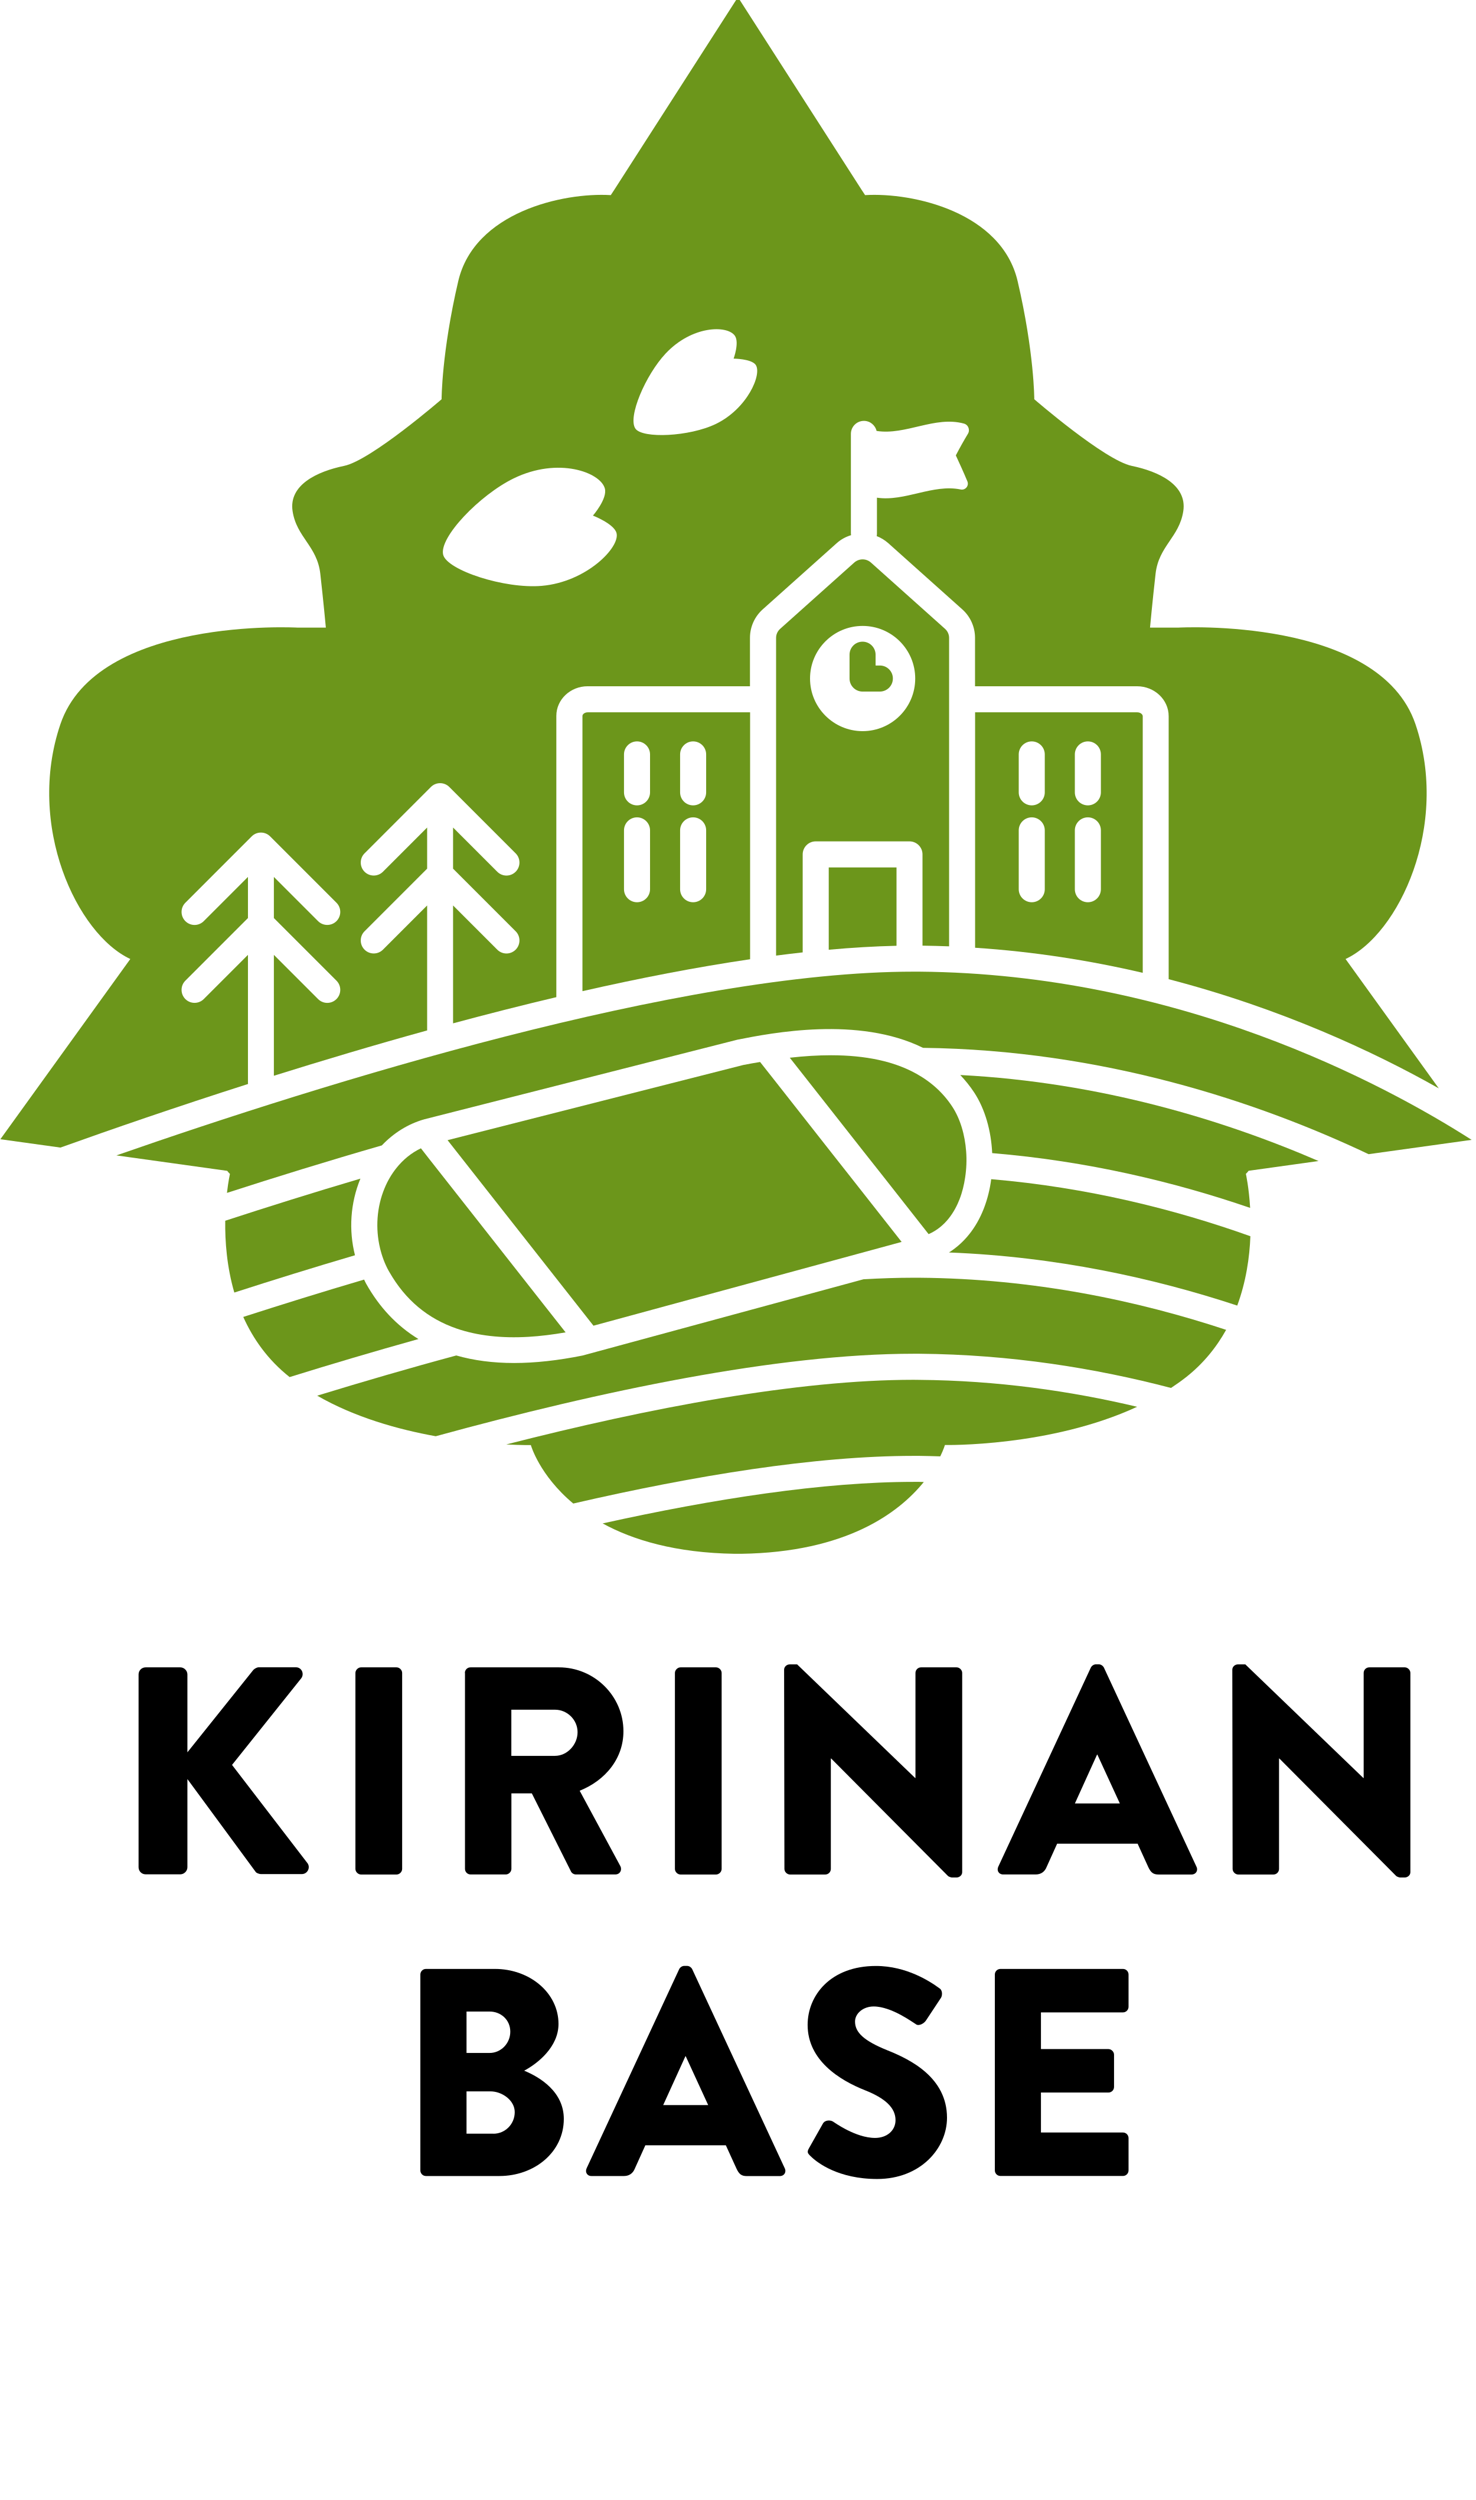 <svg id="logo-header" enable-background="new 0 0 239.12 404.89" viewBox="0 0 239.12 404.89" xmlns="http://www.w3.org/2000/svg">
<g class="logo-title">
<path d="m22.45 271.18c0-.62.48-1.15 1.15-1.15h5.61c.62 0 1.15.53 1.15 1.15v12.61l10.64-13.29c.19-.24.62-.48.91-.48h6.04c.91 0 1.39 1.05.86 1.77l-11.22 14.04 12.22 15.91c.53.72 0 1.77-.91 1.77h-6.61c-.34 0-.77-.19-.86-.34l-11.07-15.05v14.28c0 .62-.53 1.15-1.15 1.15h-5.61c-.67 0-1.15-.53-1.15-1.15z"/>
<path d="m57.58 270.94c0-.48.43-.91.91-.91h5.75c.48 0 .91.43.91.91v31.73c0 .48-.43.91-.91.91h-5.75c-.48 0-.91-.43-.91-.91z"/>
<path d="m75.31 270.94c0-.48.38-.91.91-.91h14.33c5.75 0 10.45 4.65 10.45 10.35 0 4.41-2.92 7.96-7.09 9.63l6.57 12.17c.34.62 0 1.39-.81 1.39h-6.37c-.38 0-.67-.24-.77-.43l-6.37-12.7h-3.31v12.22c0 .48-.43.91-.91.91h-5.7c-.53 0-.91-.43-.91-.91v-31.72zm14.62 13.42c1.97 0 3.64-1.82 3.64-3.83s-1.68-3.64-3.64-3.64h-7.09v7.48h7.09z"/>
<path d="m109.34 270.94c0-.48.43-.91.91-.91h5.75c.48 0 .91.43.91.91v31.73c0 .48-.43.91-.91.91h-5.75c-.48 0-.91-.43-.91-.91z"/>
<path d="m127.03 270.41c0-.48.43-.86.91-.86h1.2l19.12 18.4h.05v-17.01c0-.48.38-.91.91-.91h5.75c.48 0 .91.43.91.91v32.26c0 .48-.43.86-.91.86h-.77c-.14 0-.53-.14-.62-.24l-18.93-19.03h-.05v17.88c0 .48-.38.91-.91.91h-5.7c-.48 0-.91-.43-.91-.91z"/>
<path d="m161.72 302.33 15-32.26c.14-.29.48-.53.82-.53h.48c.34 0 .67.24.82.53l15 32.26c.29.62-.1 1.25-.81 1.25h-5.32c-.86 0-1.25-.29-1.68-1.2l-1.73-3.79h-13.04l-1.73 3.83c-.24.58-.77 1.15-1.73 1.15h-5.27c-.71.01-1.09-.62-.81-1.24zm19.7-10.26-3.64-7.91h-.05l-3.59 7.91z"/>
<path d="m199.64 270.41c0-.48.43-.86.91-.86h1.2l19.12 18.4h.05v-17.01c0-.48.38-.91.91-.91h5.75c.48 0 .91.43.91.91v32.26c0 .48-.43.86-.91.86h-.77c-.14 0-.53-.14-.62-.24l-18.93-19.03h-.05v17.88c0 .48-.38.91-.91.91h-5.7c-.48 0-.91-.43-.91-.91z"/>
<path d="m68.1 319.78c0-.48.38-.91.91-.91h11.17c5.65 0 10.3 3.88 10.3 8.91 0 3.69-3.31 6.37-5.56 7.57 2.54 1.05 6.42 3.4 6.42 7.81 0 5.37-4.74 9.25-10.45 9.25h-11.88c-.53 0-.91-.43-.91-.91zm11.22 12.7c1.82 0 3.35-1.53 3.35-3.45s-1.53-3.26-3.35-3.26h-3.74v6.71zm.62 13.08c1.87 0 3.45-1.53 3.45-3.5 0-1.92-2.06-3.36-3.93-3.36h-3.88v6.85h4.36z"/>
<path d="m95.03 351.17 15-32.26c.14-.29.48-.53.81-.53h.48c.34 0 .67.24.82.53l15 32.26c.29.62-.1 1.25-.82 1.25h-5.32c-.86 0-1.25-.29-1.68-1.2l-1.73-3.79h-13.04l-1.73 3.83c-.24.58-.77 1.15-1.73 1.15h-5.27c-.69.01-1.07-.62-.79-1.24zm19.7-10.25-3.64-7.91h-.05l-3.6 7.91z"/>
<path d="m131.08 347.87 2.25-3.98c.38-.62 1.29-.53 1.63-.29.19.1 3.64 2.64 6.81 2.64 1.92 0 3.31-1.2 3.31-2.88 0-2.01-1.68-3.55-4.94-4.84-4.12-1.63-9.3-4.84-9.3-10.59 0-4.75 3.69-9.54 11.07-9.54 4.98 0 8.82 2.54 10.26 3.6.58.34.48 1.2.29 1.53l-2.44 3.69c-.34.53-1.2.96-1.63.62-.43-.24-3.93-2.88-6.85-2.88-1.73 0-3.02 1.15-3.02 2.44 0 1.77 1.44 3.12 5.22 4.65 3.74 1.49 9.68 4.41 9.68 10.93 0 4.94-4.27 9.92-11.31 9.92-6.23 0-9.68-2.59-10.78-3.69-.49-.47-.64-.66-.25-1.33z"/>
<path d="m161.17 319.78c0-.48.38-.91.91-.91h19.84c.53 0 .91.43.91.91v5.22c0 .48-.38.91-.91.91h-13.28v5.94h10.93c.48 0 .91.43.91.91v5.22c0 .53-.43.91-.91.91h-10.93v6.47h13.28c.53 0 .91.43.91.91v5.22c0 .48-.38.91-.91.91h-19.84c-.53 0-.91-.43-.91-.91z"/>
</g>
<g class="logo-icon" fill="#6c961b">
<path d="m148 239.99c-14.6 0-32.26 2.72-50.37 6.73 4.91 2.69 11.8 4.77 21.4 4.92h1.03c17.04-.25 25.54-6.62 29.6-11.63-.25 0-.5-.02-.75-.02-.3 0-.61 0-.91 0z"/>
<path d="m94.36 115.94v44.58c9.24-2.1 18.4-3.88 27.16-5.17v-39.99h-26.3c-.5 0-.86.31-.86.58zm15.82 6.24c0-1.16.94-2.11 2.11-2.11s2.11.94 2.11 2.11v6.14c0 1.16-.94 2.11-2.11 2.11s-2.11-.94-2.11-2.11zm0 12.3c0-1.16.94-2.11 2.11-2.11s2.11.94 2.11 2.11v9.53c0 1.16-.94 2.11-2.11 2.11s-2.11-.94-2.11-2.11zm-9.09-12.3c0-1.16.94-2.11 2.11-2.11 1.16 0 2.11.94 2.11 2.11v6.14c0 1.16-.94 2.11-2.11 2.11-1.16 0-2.11-.94-2.11-2.11zm0 12.3c0-1.16.94-2.11 2.11-2.11 1.16 0 2.11.94 2.11 2.11v9.53c0 1.16-.94 2.11-2.11 2.11-1.16 0-2.11-.94-2.11-2.11z"/>
<path d="m59.3 207.87c-.12-.21-.2-.43-.31-.64-6.8 2-13.37 4.05-19.58 6.05 1.59 3.54 3.97 6.94 7.51 9.74 6.69-2.08 13.7-4.16 20.87-6.16-3.49-2.13-6.32-5.12-8.49-8.99z"/>
<path d="m148.91 157.36c-.3 0-.61 0-.91 0-37.64 0-95.57 18.06-129.14 29.76l17.95 2.5c.13.17.27.34.44.5 0 0-.26 1.16-.48 3.07 7.85-2.54 16.32-5.16 25.09-7.69 1.91-2.01 4.26-3.49 6.89-4.23l50.71-12.89c5.56-1.1 19.61-3.85 30.08 1.32 29.17.34 54.37 8.78 72.18 17.22l16.69-2.32c-14.31-9.15-47.56-26.91-89.5-27.24z"/>
<path d="m58.39 190.88c-7.66 2.26-15.03 4.58-21.9 6.82-.05 3.35.26 7.47 1.47 11.63 6.19-2 12.76-4.04 19.55-6.04-1.03-4.05-.76-8.44.88-12.41z"/>
<path d="m148 223.46c-18.79 0-42.63 4.5-65.98 10.47 2.48.13 3.98.1 3.98.1s1.36 4.86 6.87 9.47c19.74-4.55 39.2-7.72 55.14-7.72h.93c1.14.01 2.27.05 3.39.08.55-1.13.75-1.84.75-1.84s17.04.35 31.14-6.19c-10.8-2.56-22.66-4.26-35.32-4.36-.29-.01-.6-.01-.9-.01z"/>
<path d="m157.83 176.94c1.77 2.7 2.74 6.21 2.91 9.81 15.46 1.28 29.58 4.68 41.79 8.87-.2-3.33-.69-5.51-.69-5.51.17-.16.31-.33.44-.5l11.33-1.58c-15.32-6.62-35.25-12.75-58.04-13.93.81.86 1.57 1.79 2.26 2.84z"/>
<path d="m157.97 115.36v38.13c9.59.63 18.68 2.08 27.16 4.06v-41.56c0-.3-.37-.63-.9-.63zm11.29 28.65c0 1.16-.94 2.11-2.11 2.11-1.16 0-2.11-.94-2.11-2.11v-9.53c0-1.16.94-2.11 2.11-2.11 1.16 0 2.11.94 2.11 2.11zm0-15.69c0 1.16-.94 2.11-2.11 2.11-1.16 0-2.11-.94-2.11-2.11v-6.14c0-1.16.94-2.11 2.11-2.11 1.16 0 2.11.94 2.11 2.11zm9.09 15.69c0 1.16-.94 2.11-2.11 2.11s-2.11-.94-2.11-2.11v-9.53c0-1.16.94-2.11 2.11-2.11s2.11.94 2.11 2.11zm0-15.69c0 1.16-.94 2.11-2.11 2.11s-2.11-.94-2.11-2.11v-6.14c0-1.16.94-2.11 2.11-2.11s2.11.94 2.11 2.11z"/>
<path d="m153.76 153.26v-49.95c0-.56-.24-1.09-.65-1.46l-12.01-10.74c-.77-.69-1.93-.69-2.71 0l-12.01 10.74c-.41.37-.65.9-.65 1.45v51.46c1.45-.19 2.89-.36 4.31-.52v-15.87c0-1.16.94-2.11 2.11-2.11h15.19c1.16 0 2.11.94 2.11 2.11v14.78c1.45.02 2.88.06 4.31.11zm-14.01-34.85c-4.71 0-8.52-3.82-8.52-8.52 0-4.71 3.82-8.52 8.52-8.52 4.71 0 8.52 3.82 8.52 8.52 0 4.71-3.82 8.52-8.52 8.52z"/>
<path d="m159.39 195.71c-1.22 3.15-3.18 5.57-5.65 7.13 17.31.67 33.12 4.12 46.7 8.6 1.43-3.87 2-7.81 2.13-11.23-12.13-4.33-26.33-7.91-41.99-9.24-.21 1.64-.61 3.24-1.19 4.74z"/>
<path d="m148 206.93c-2.61 0-5.32.09-8.11.25l-45.51 12.35c-3.99.8-7.69 1.21-11.09 1.21-3.42 0-6.54-.41-9.37-1.22-7.71 2.08-15.28 4.29-22.53 6.51 6.07 3.5 13.09 5.47 19.2 6.57 26.82-7.35 55.47-13.36 77.42-13.36h.93c14.74.12 28.47 2.32 40.77 5.54.83-.55 1.64-1.12 2.42-1.73 2.86-2.25 4.96-4.9 6.51-7.68-14.28-4.72-31.14-8.3-49.72-8.44-.31 0-.62 0-.92 0z"/>
<path d="m40.17 175.4v-20.76l-7.16 7.16c-.82.82-2.16.82-2.98 0s-.82-2.16 0-2.98l10.14-10.14v-6.66l-7.16 7.16c-.41.41-.95.62-1.49.62s-1.08-.21-1.49-.62c-.82-.82-.82-2.16 0-2.98l10.75-10.75c.82-.82 2.16-.82 2.98 0l10.75 10.75c.82.82.82 2.16 0 2.98s-2.16.82-2.98 0l-7.16-7.16v6.66l10.14 10.14c.82.82.82 2.16 0 2.98-.41.41-.95.62-1.49.62s-1.08-.21-1.49-.62l-7.16-7.16v19.58c7.89-2.47 16.25-4.97 24.83-7.34v-20.24l-7.16 7.16c-.82.82-2.16.82-2.98 0s-.82-2.16 0-2.98l10.14-10.14v-6.66l-7.16 7.16c-.82.82-2.16.82-2.98 0s-.82-2.16 0-2.98l10.75-10.75c.82-.82 2.16-.82 2.98 0l10.75 10.75c.82.82.82 2.16 0 2.98-.41.41-.95.62-1.49.62s-1.08-.21-1.49-.62l-7.16-7.16v6.66l10.14 10.14c.82.82.82 2.16 0 2.98-.41.41-.95.62-1.49.62s-1.08-.21-1.49-.62l-7.16-7.16v19.09c5.54-1.49 11.14-2.92 16.73-4.24v-45.55c0-2.65 2.27-4.8 5.07-4.8h26.3v-7.85c0-1.75.75-3.42 2.05-4.59l12.01-10.74c.69-.62 1.48-1.03 2.32-1.29-.01-.09-.03-.18-.03-.28v-16.12c0-1.16.94-2.11 2.11-2.11 1 0 1.83.7 2.05 1.63 4.72.74 9.44-2.48 14.16-1.19.7.19 1.02 1.03.64 1.65-.65 1.08-1.31 2.25-1.96 3.5.62 1.33 1.25 2.72 1.87 4.2.3.72-.32 1.48-1.09 1.32-4.52-.92-9.04 2-13.56 1.33v5.8c0 .15-.01.29-.04.42.67.26 1.3.64 1.87 1.14l12 10.73c1.31 1.17 2.06 2.85 2.06 4.61v7.84h26.25c2.82 0 5.12 2.17 5.12 4.84v42.6c18.2 4.73 33.26 11.74 43.76 17.68l-15.08-20.92-.02-.03c8.65-4.03 16.88-21.58 11.33-38.01-5.91-17.46-38.39-15.66-38.39-15.66h-4.62s.39-4.24.9-8.73 3.85-5.91 4.49-10.14c.64-4.24-3.98-6.42-8.35-7.32s-15.79-10.79-15.79-10.79 0-7.58-2.7-19.13c-2.6-11.14-16.9-14.4-24.71-13.93l-.61-.93-19.99-31.13-19.99 31.13-.61.93c-7.82-.47-22.11 2.8-24.71 13.93-2.7 11.56-2.7 19.13-2.7 19.13s-11.43 9.89-15.79 10.79c-4.37.9-8.99 3.08-8.35 7.32s3.98 5.65 4.49 10.14.9 8.73.9 8.73h-4.62s-32.49-1.8-38.39 15.66c-5.56 16.42 2.68 33.98 11.33 38.01l-.02.03-21.03 29.16 9.73 1.35c8.26-2.96 18.72-6.57 30.4-10.3-.01-.05-.02-.09-.02-.15zm67.66-118.14c4.27-4.56 9.98-4.63 11.21-2.9.78 1.08-.19 3.72-.19 3.72s2.87.02 3.57 1c1.08 1.52-1.36 7.12-6.45 9.58-4.29 2.07-11.86 2.39-13.02.77-1.32-1.84 1.64-8.71 4.88-12.17zm-24.62 20.22c7.21-3.52 14.08-1 14.78 1.64.44 1.66-1.93 4.38-1.93 4.38s3.43 1.33 3.82 2.83c.61 2.31-4.88 7.93-12.11 8.55-6.09.52-15.32-2.55-15.97-5.02-.73-2.81 5.94-9.71 11.41-12.38z"/>
<path d="m145.24 153.17v-12.69h-10.98v13.33c3.79-.34 7.46-.56 10.98-.64z"/>
<path d="m142.55 107.78h-.7v-1.75c0-1.16-.94-2.11-2.11-2.11s-2.11.94-2.11 2.11v3.86c0 1.16.94 2.11 2.11 2.11h2.8c1.16 0 2.11-.94 2.11-2.11.01-1.16-.94-2.11-2.1-2.11z"/>
<path d="m68.2 185.98s-.01-.01-.01-.01c-1.53.73-2.88 1.82-3.99 3.22-.75.95-1.4 2.03-1.9 3.25-1.27 3.05-1.49 6.51-.74 9.67.31 1.3.77 2.56 1.41 3.71.04.08.09.14.13.22 2.57 4.48 6.19 7.51 10.9 9.13 3.33 1.14 7.2 1.59 11.64 1.33 1.89-.11 3.89-.36 5.99-.72l-.48-.61-2.86-3.63-8.02-10.2-2.83-3.6-7.9-10.04z"/>
<path d="m123.14 171.99c-.9.15-1.8.3-2.74.49l-47.89 12.17 1.43 1.82 7.95 10.11 2.84 3.61 8.08 10.27 2.87 3.65.39.49c.03.03.04.07.07.1l11.51-3.13 31.51-8.56 6.91-1.88-8.14-10.35-3.13-3.97-8.9-11.32z"/>
<path d="m143.08 190.51 7.36 9.36c2.77-1.21 4.25-3.68 5.02-5.67.43-1.11.72-2.3.9-3.52.21-1.39.27-2.81.16-4.21-.2-2.69-.95-5.26-2.23-7.22-1.47-2.25-3.43-4.02-5.84-5.36-3.56-1.98-8.14-2.99-13.82-2.99-2.08 0-4.31.13-6.68.4l2.85 3.62 9.07 11.53z"/>
</g>
</svg>
